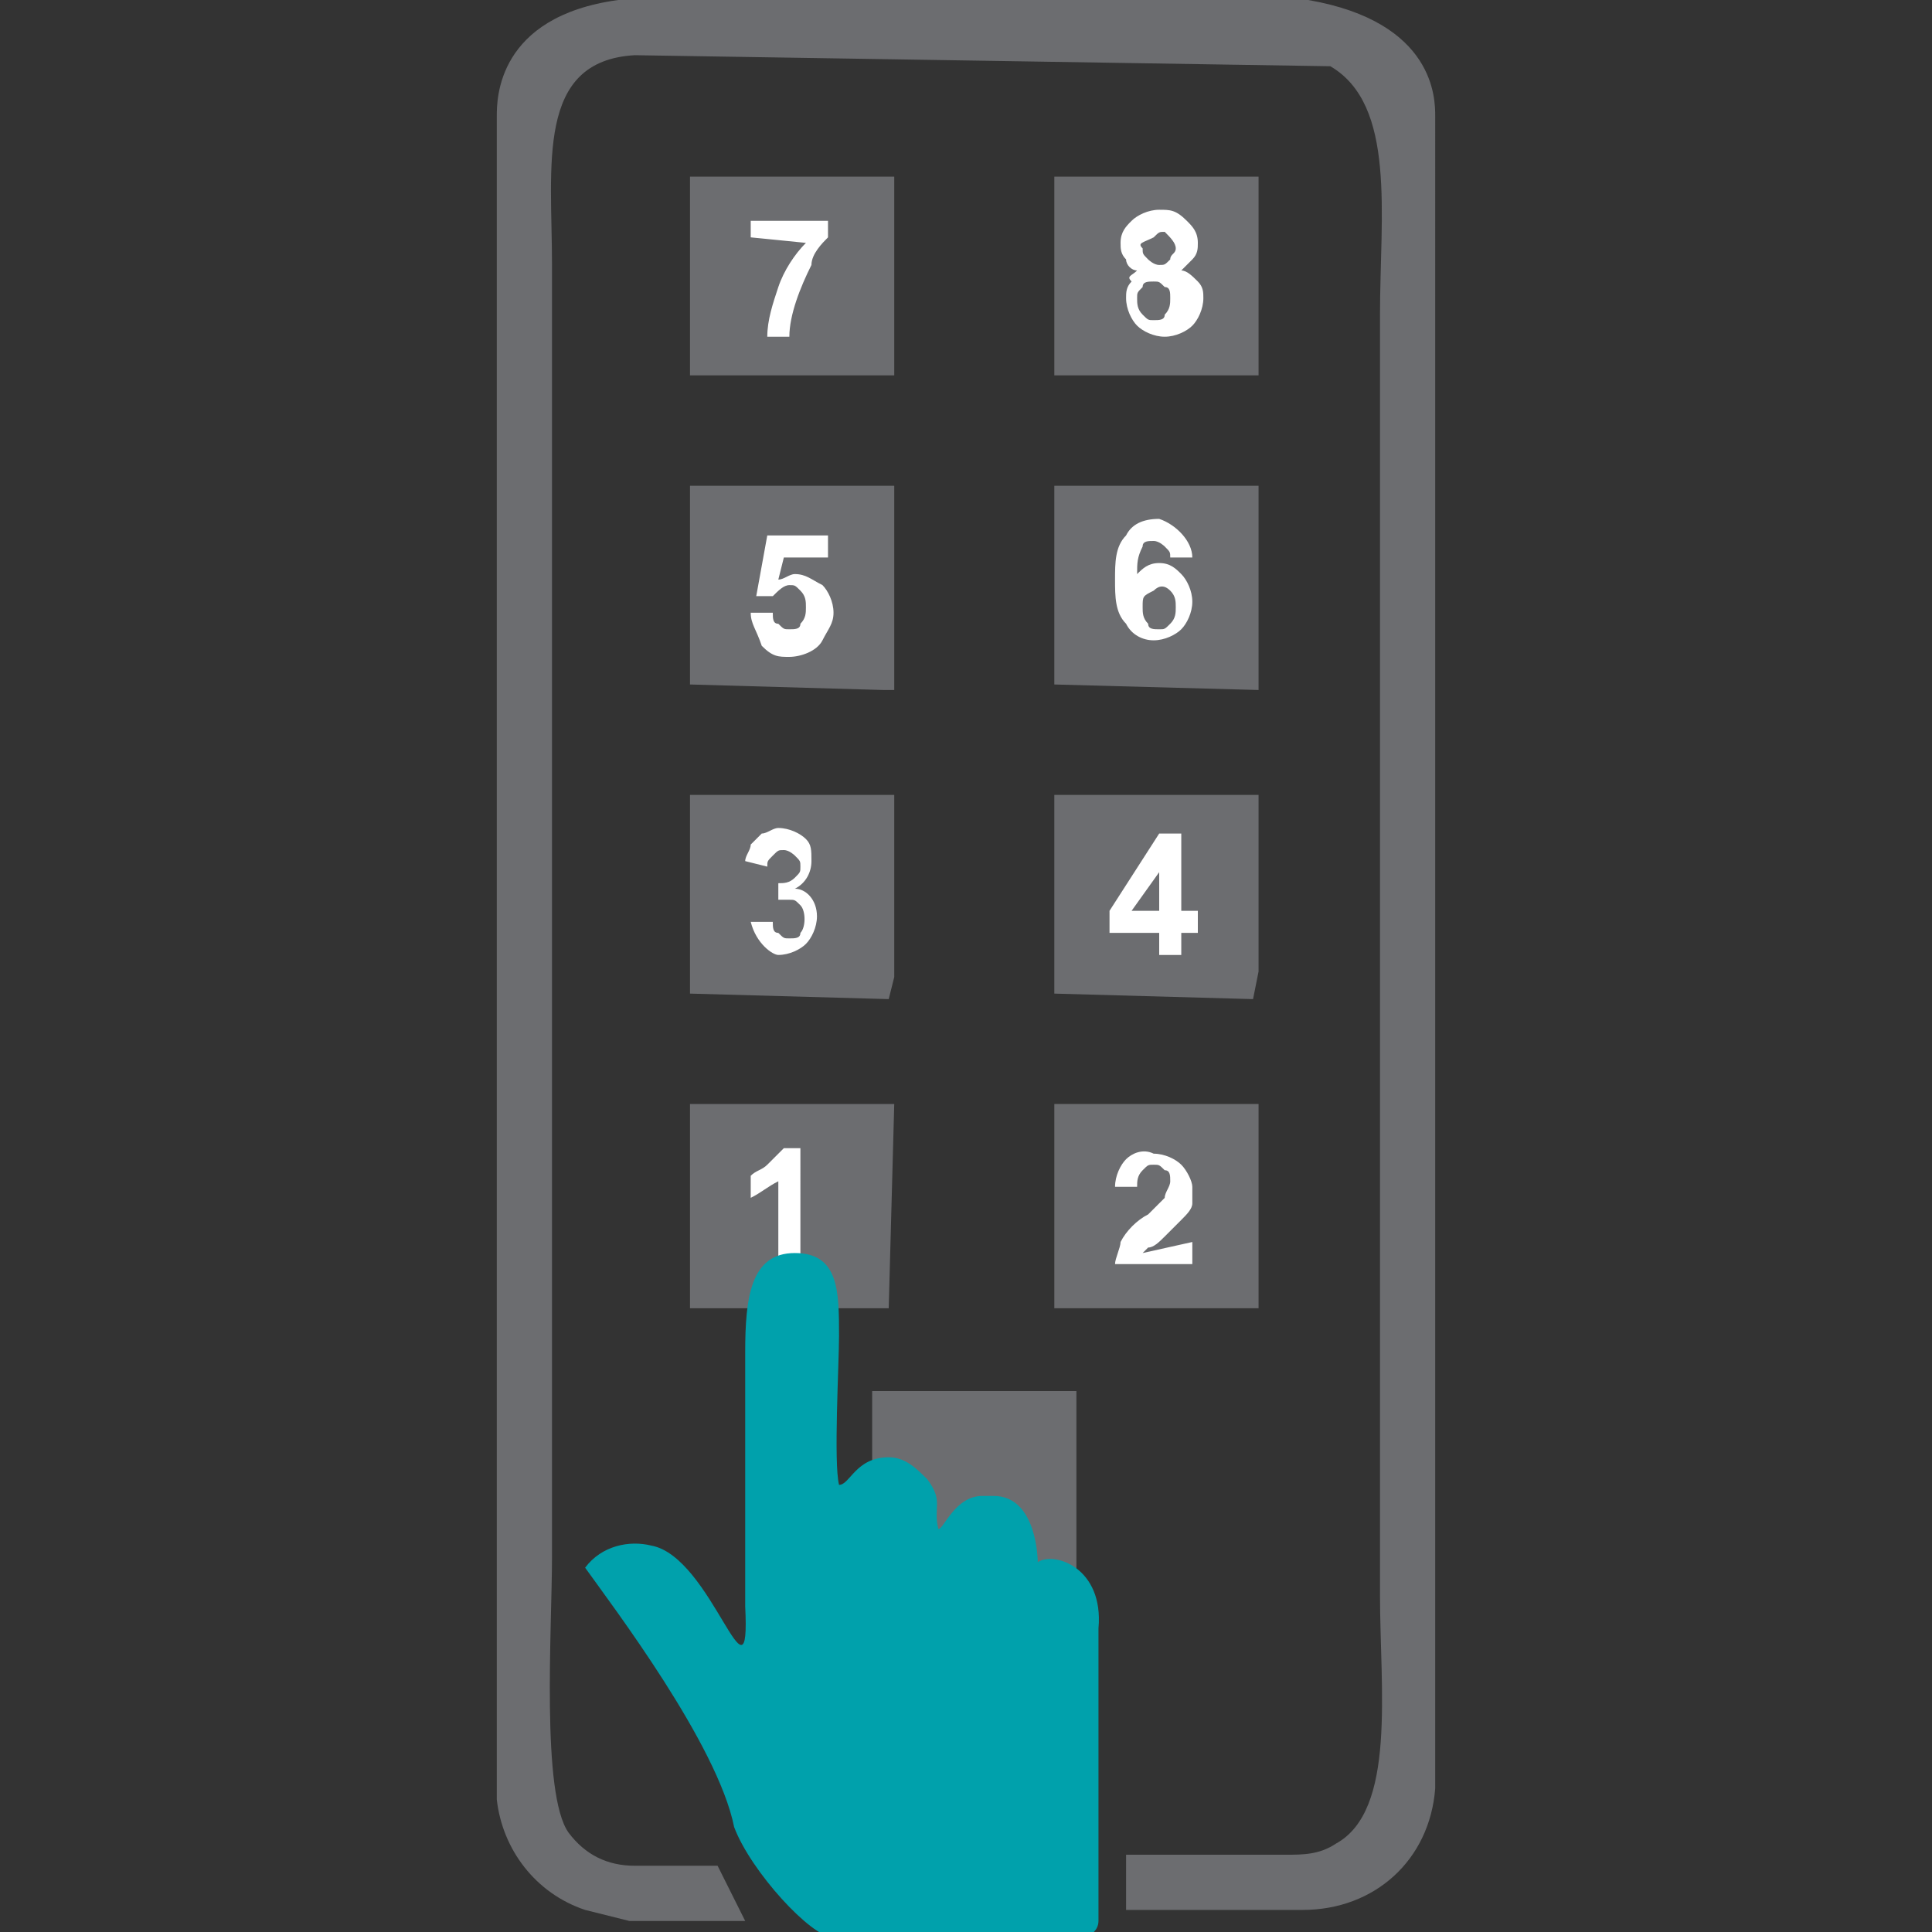 <?xml version="1.0" encoding="UTF-8"?>
<!-- Generator: Adobe Illustrator 24.3.0, SVG Export Plug-In . SVG Version: 6.00 Build 0)  -->
<svg xmlns="http://www.w3.org/2000/svg" xmlns:xlink="http://www.w3.org/1999/xlink" version="1.1" id="Layer_1" x="0px" y="0px" viewBox="0 0 35 35" style="enable-background:new 0 0 35 35;" xml:space="preserve">
<rect x="0" y="0" width="35" height="35" fill="#333333" stroke="none"/>
<style type="text/css">
	.st0{fill-rule:evenodd;clip-rule:evenodd;fill:#6C6D70;}
	.st1{fill:#FFFFFF;}
	.st2{fill-rule:evenodd;clip-rule:evenodd;fill:#00A1AC;}
</style>
<g>
	<path class="st0" d="M9,2.1v30.5c0.1,0.9,0.7,1.7,1.6,2l0.8,0.2h2.1l-0.5-1l-0.2,0h-1.3c-0.5,0-0.9-0.2-1.2-0.6   c-0.5-0.7-0.3-3.7-0.3-5V4.8c0-1.8-0.3-3.7,1.5-3.8l12.6,0.2C25.3,1.9,25,3.9,25,5.7v23.2c0,1.7,0.3,3.9-0.8,4.5   c-0.3,0.2-0.6,0.2-0.9,0.2h-2.9v1h3.2c1.3,0,2.3-0.9,2.4-2.2V2.1c0-0.3,0-1.7-2.3-2.1H11.2C9,0.3,9,1.8,9,2.1z"></path>
	<polygon class="st0" points="19.1,12.4 22.8,12.5 22.8,8.8 22.4,8.8 19.1,8.8  "></polygon>
	<polygon class="st0" points="12.5,12.4 16,12.5 16.2,12.5 16.2,10.8 16.2,8.8 12.5,8.8  "></polygon>
	<polygon class="st0" points="19.1,3.7 19.1,6.8 22.8,6.8 22.8,3.2 19.1,3.2  "></polygon>
	<polygon class="st0" points="12.5,3.7 12.5,6.8 16.2,6.8 16.2,3.2 12.5,3.2  "></polygon>
	<polygon class="st0" points="12.5,21.2 12.5,23.7 16.1,23.7 16.2,20 12.5,20  "></polygon>
	<polygon class="st0" points="12.5,18 16.1,18.1 16.2,17.7 16.2,16.4 16.2,15.5 16.2,15 16.2,14.4 15.8,14.4 12.5,14.4  "></polygon>
	<polygon class="st0" points="19.1,18 22.7,18.1 22.8,17.6 22.8,16.3 22.8,14.9 22.8,14.4 19.1,14.4  "></polygon>
	<polygon class="st0" points="19.1,20.4 19.1,23.7 22.8,23.7 22.8,22.4 22.8,20.9 22.8,20.5 22.8,20 19.1,20  "></polygon>
	<path class="st1" d="M14.5,22.9h-0.4v-1.5c-0.2,0.1-0.3,0.2-0.5,0.3v-0.4c0.1-0.1,0.2-0.1,0.3-0.2c0.1-0.1,0.2-0.2,0.3-0.3h0.3   L14.5,22.9z"></path>
	<path class="st1" d="M21.6,22.5v0.4h-1.4c0-0.1,0.1-0.3,0.1-0.4c0.1-0.2,0.3-0.4,0.5-0.5c0.1-0.1,0.2-0.2,0.3-0.3   c0-0.1,0.1-0.2,0.1-0.3c0-0.1,0-0.2-0.1-0.2c-0.1-0.1-0.1-0.1-0.2-0.1c-0.1,0-0.1,0-0.2,0.1c-0.1,0.1-0.1,0.2-0.1,0.3l-0.4,0   c0-0.2,0.1-0.4,0.2-0.5c0.1-0.1,0.3-0.2,0.5-0.1c0.2,0,0.4,0.1,0.5,0.2c0.1,0.1,0.2,0.3,0.2,0.4c0,0.1,0,0.2,0,0.3   c0,0.1-0.1,0.2-0.2,0.3c-0.1,0.1-0.2,0.2-0.3,0.3c-0.1,0.1-0.2,0.2-0.3,0.2c0,0-0.1,0.1-0.1,0.1L21.6,22.5z"></path>
	<path class="st1" d="M13.6,16.7l0.4,0c0,0.1,0,0.2,0.1,0.2c0.1,0.1,0.1,0.1,0.2,0.1c0.1,0,0.2,0,0.2-0.1c0.1-0.1,0.1-0.4,0-0.5   c-0.1-0.1-0.1-0.1-0.2-0.1c-0.1,0-0.1,0-0.2,0l0-0.3c0.1,0,0.2,0,0.3-0.1c0.1-0.1,0.1-0.1,0.1-0.2c0-0.1,0-0.1-0.1-0.2   c0,0-0.1-0.1-0.2-0.1c-0.1,0-0.1,0-0.2,0.1c-0.1,0.1-0.1,0.1-0.1,0.2l-0.4-0.1c0-0.1,0.1-0.2,0.1-0.3c0.1-0.1,0.1-0.1,0.2-0.2   c0.1,0,0.2-0.1,0.3-0.1c0.2,0,0.4,0.1,0.5,0.2c0.1,0.1,0.1,0.2,0.1,0.4c0,0.2-0.1,0.4-0.3,0.5c0.2,0,0.4,0.2,0.4,0.5   c0,0.2-0.1,0.4-0.2,0.5c-0.1,0.1-0.3,0.2-0.5,0.2C14,17.3,13.7,17.1,13.6,16.7L13.6,16.7z"></path>
	<path class="st1" d="M21,17.3v-0.4h-0.9v-0.4l0.9-1.4h0.4v1.4h0.3v0.4h-0.3v0.4H21z M21,16.5v-0.7l-0.5,0.7H21z"></path>
	<path class="st1" d="M13.6,11.1l0.4,0c0,0.1,0,0.2,0.1,0.2c0.1,0.1,0.1,0.1,0.2,0.1c0.1,0,0.2,0,0.2-0.1c0.1-0.1,0.1-0.2,0.1-0.3   c0-0.1,0-0.2-0.1-0.3c-0.1-0.1-0.1-0.1-0.2-0.1c-0.1,0-0.2,0.1-0.3,0.2l-0.3,0l0.2-1.1H15v0.4h-0.8l-0.1,0.4c0.1,0,0.2-0.1,0.3-0.1   c0.2,0,0.3,0.1,0.5,0.2c0.1,0.1,0.2,0.3,0.2,0.5c0,0.2-0.1,0.3-0.2,0.5c-0.1,0.2-0.4,0.3-0.6,0.3c-0.2,0-0.3,0-0.5-0.2   C13.7,11.4,13.6,11.3,13.6,11.1z"></path>
	<path class="st1" d="M21.6,10.1l-0.4,0c0-0.1,0-0.1-0.1-0.2c0,0-0.1-0.1-0.2-0.1c-0.1,0-0.2,0-0.2,0.1c-0.1,0.2-0.1,0.3-0.1,0.5   c0.1-0.1,0.2-0.2,0.4-0.2c0.2,0,0.3,0.1,0.4,0.2c0.1,0.1,0.2,0.3,0.2,0.5c0,0.2-0.1,0.4-0.2,0.5c-0.1,0.1-0.3,0.2-0.5,0.2   c-0.2,0-0.4-0.1-0.5-0.3c-0.2-0.2-0.2-0.5-0.2-0.8c0-0.3,0-0.6,0.2-0.8c0.1-0.2,0.3-0.3,0.6-0.3C21.3,9.5,21.6,9.8,21.6,10.1   L21.6,10.1z M20.7,11c0,0.1,0,0.2,0.1,0.3c0,0.1,0.1,0.1,0.2,0.1c0.1,0,0.1,0,0.2-0.1c0.1-0.1,0.1-0.2,0.1-0.3c0-0.1,0-0.2-0.1-0.3   c-0.1-0.1-0.2-0.1-0.3,0c0,0,0,0,0,0C20.7,10.8,20.7,10.8,20.7,11L20.7,11z"></path>
	<path class="st1" d="M13.6,4.3V4H15v0.3c-0.1,0.1-0.3,0.3-0.3,0.5c-0.2,0.4-0.4,0.9-0.4,1.3h-0.4c0-0.3,0.1-0.6,0.2-0.9   c0.1-0.3,0.3-0.6,0.5-0.8L13.6,4.3z"></path>
	<path class="st1" d="M20.6,4.9c-0.1,0-0.2-0.1-0.2-0.2c-0.1-0.1-0.1-0.2-0.1-0.3c0-0.2,0.1-0.3,0.2-0.4c0.1-0.1,0.3-0.2,0.5-0.2   c0.2,0,0.3,0,0.5,0.2c0.1,0.1,0.2,0.2,0.2,0.4c0,0.1,0,0.2-0.1,0.3c-0.1,0.1-0.1,0.1-0.2,0.2c0.1,0,0.2,0.1,0.3,0.2   c0.1,0.1,0.1,0.2,0.1,0.3c0,0.2-0.1,0.4-0.2,0.5c-0.1,0.1-0.3,0.2-0.5,0.2c-0.2,0-0.4-0.1-0.5-0.2c-0.1-0.1-0.2-0.3-0.2-0.5   c0-0.1,0-0.2,0.1-0.3C20.4,5,20.5,5,20.6,4.9z M20.7,4.5c0,0.1,0,0.1,0.1,0.2c0,0,0.1,0.1,0.2,0.1c0.1,0,0.1,0,0.2-0.1   c0-0.1,0.1-0.1,0.1-0.2c0-0.1-0.1-0.2-0.2-0.3c0,0,0,0,0,0c-0.1,0-0.1,0-0.2,0.1C20.7,4.4,20.6,4.4,20.7,4.5z M20.6,5.4   c0,0.1,0,0.2,0.1,0.3c0.1,0.1,0.1,0.1,0.2,0.1c0.1,0,0.2,0,0.2-0.1c0.1-0.1,0.1-0.2,0.1-0.3c0-0.1,0-0.2-0.1-0.2   c-0.1-0.1-0.1-0.1-0.2-0.1c-0.1,0-0.2,0-0.2,0.1C20.6,5.3,20.6,5.3,20.6,5.4z"></path>
	<polygon class="st0" points="15.8,25.6 15.8,28.8 19.5,28.8 19.5,27.6 19.5,26 19.5,25.7 19.5,25.2 15.8,25.2  "></polygon>
	<path class="st2" d="M11.8,28c-0.4-0.1-0.9,0-1.2,0.4c0.5,0.7,2.4,3.2,2.7,4.7c0.3,0.8,1.4,2,1.8,2h4.5c0.1,0,0.3-0.1,0.3-0.3v-5.3   c0.1-1.1-0.8-1.4-1.1-1.2c0,0,0-1.2-0.8-1.2h-0.2c-0.5,0-0.7,0.6-0.8,0.6c-0.1-0.4,0.1-0.5-0.2-0.9c-0.2-0.2-0.4-0.4-0.7-0.4   c-0.6,0-0.7,0.5-0.9,0.5c-0.1-0.4,0-2.2,0-2.7c0-0.8,0-1.5-0.8-1.5s-0.9,0.8-0.9,1.8l0,4.6C13.6,31.1,12.9,28.2,11.8,28L11.8,28z"></path>
</g>
</svg>
